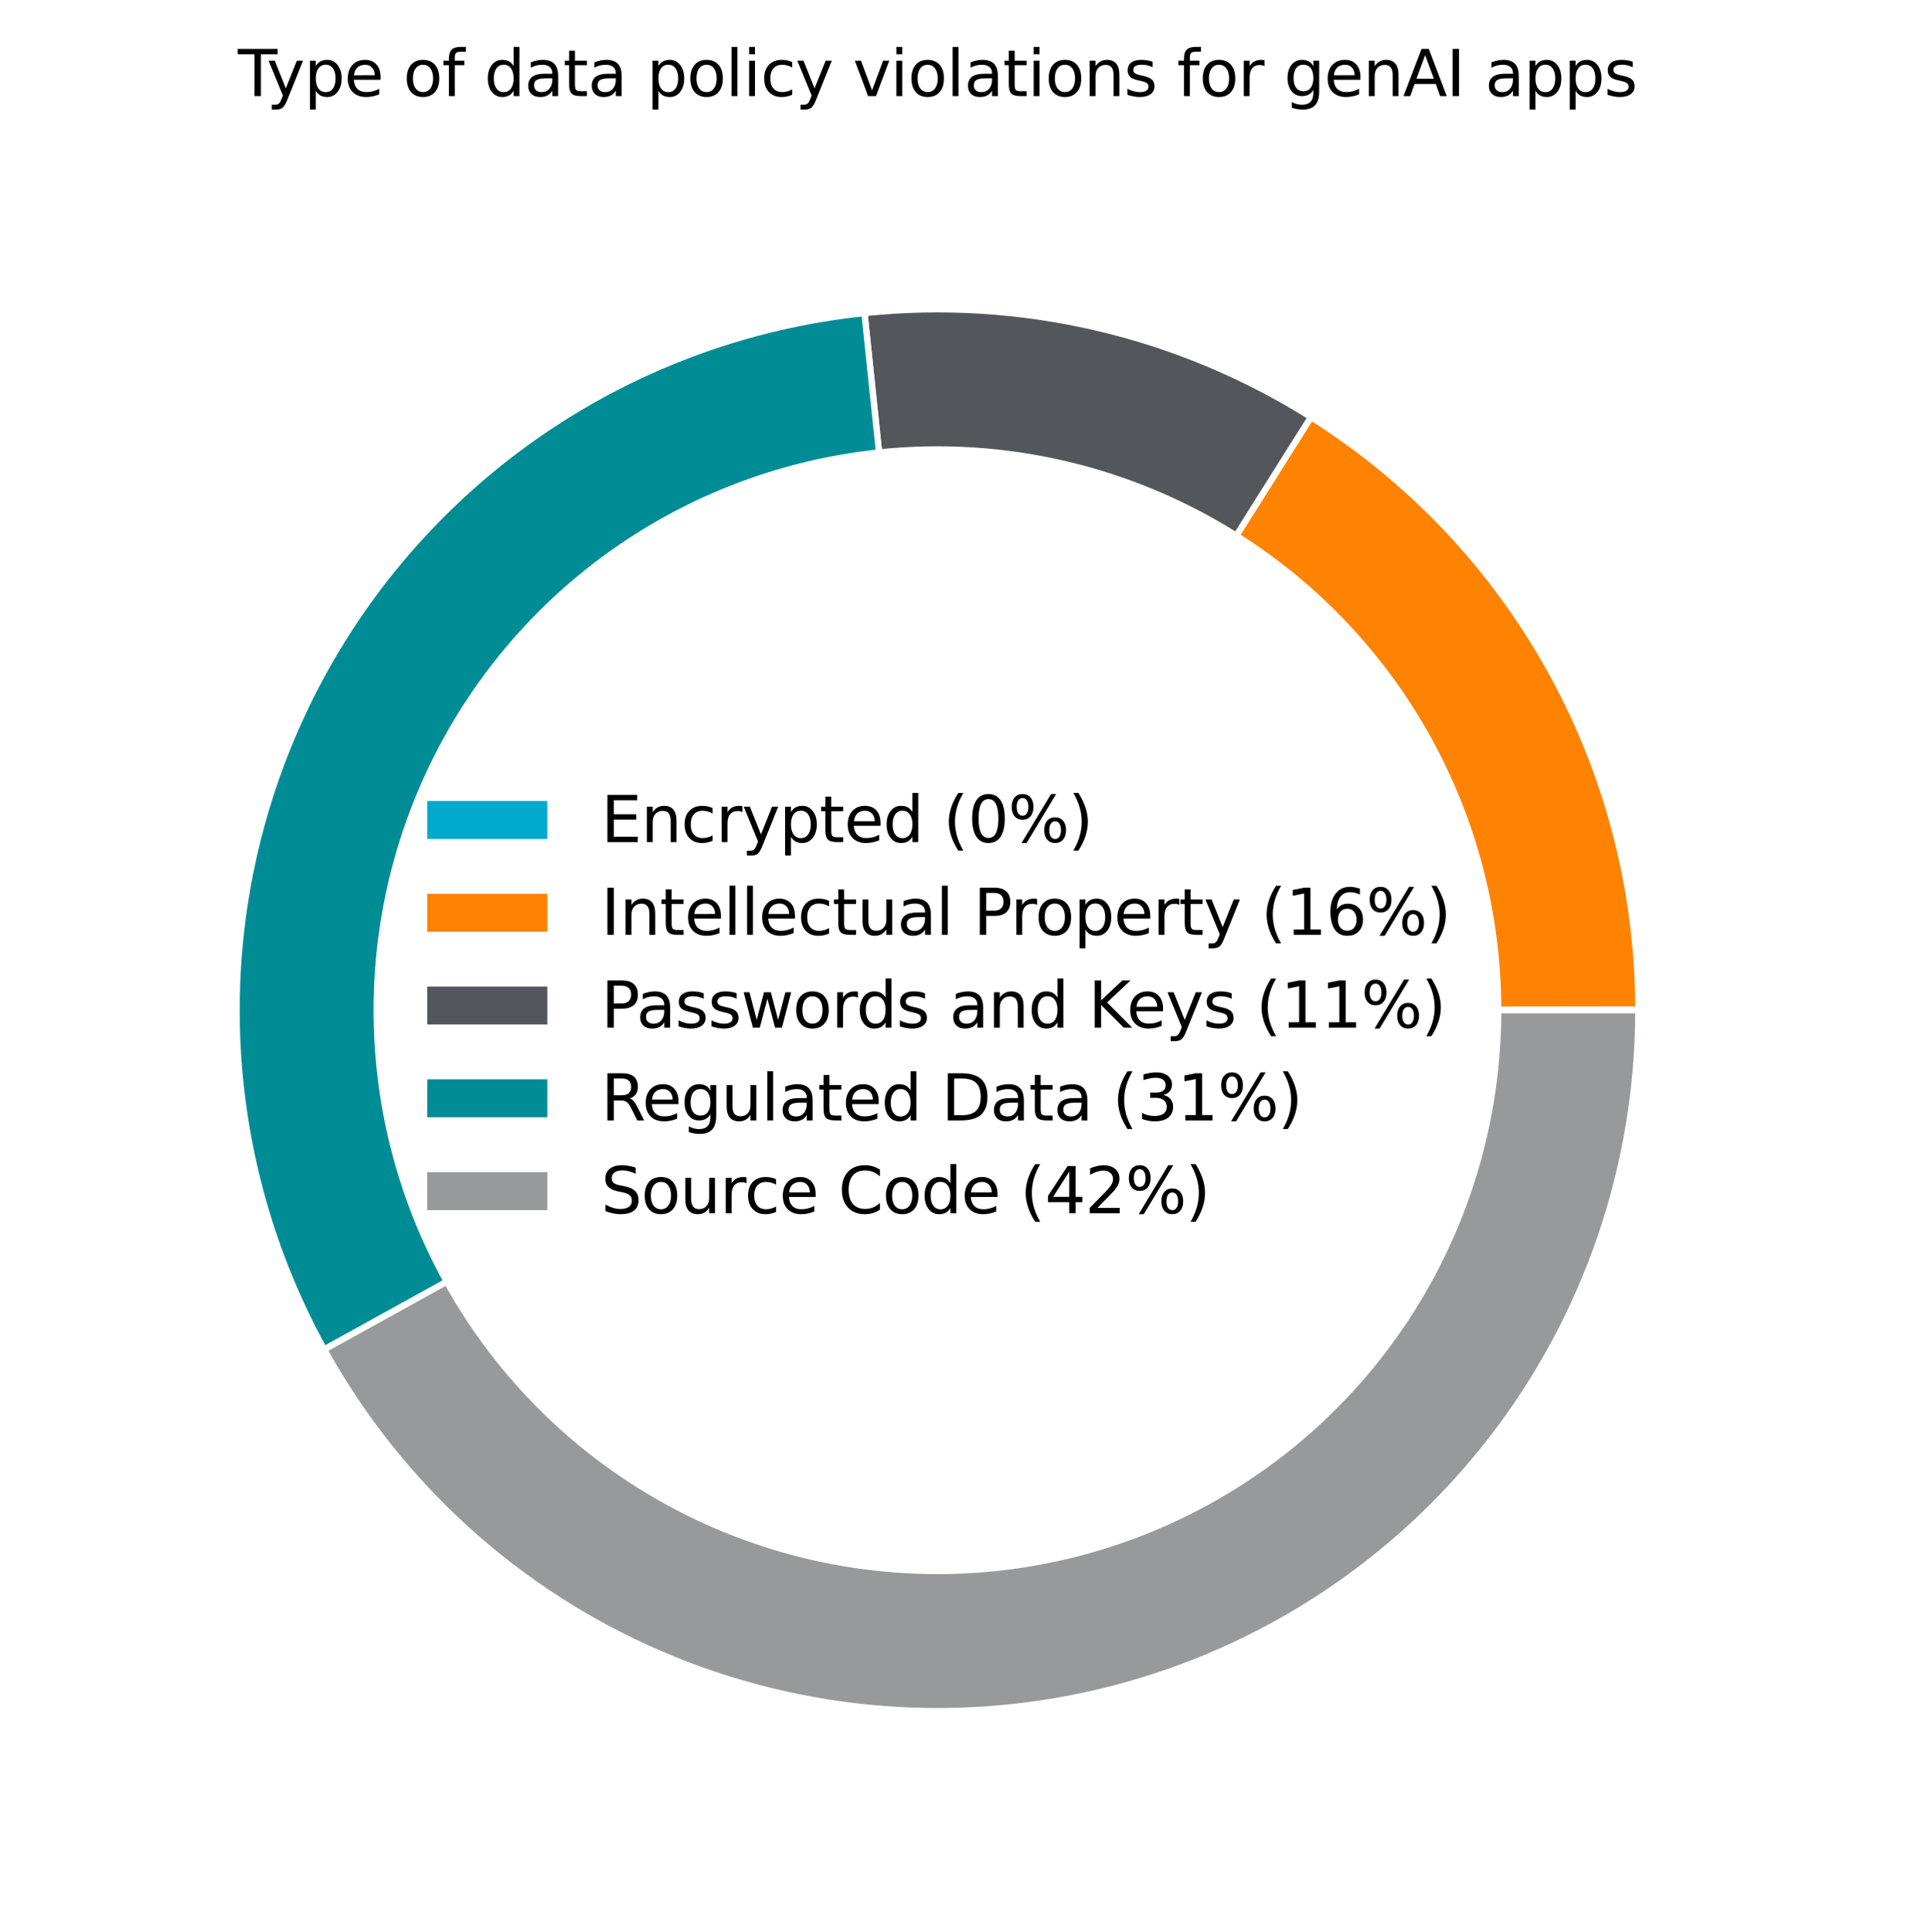 <?xml version="1.0" encoding="utf-8" standalone="no"?>
<!DOCTYPE svg PUBLIC "-//W3C//DTD SVG 1.1//EN"
  "http://www.w3.org/Graphics/SVG/1.1/DTD/svg11.dtd">
<svg xmlns:xlink="http://www.w3.org/1999/xlink" width="305pt" height="305.6pt" viewBox="0 0 300 305.6" xmlns="http://www.w3.org/2000/svg" version="1.1">
 <defs>
  <style type="text/css">*{stroke-linejoin: round; stroke-linecap: butt}</style>
 </defs>
 <g id="figure_1">
  <g id="patch_1">
   <path d="M 0 305.6 
L 300 305.6 
L 300 0 
L 0 0 
z
" style="fill: #ffffff"/>
  </g>
  <g id="axes_1">
   <g id="patch_2">
    <path d="M 256.68 159.8 
C 256.68 159.781 256.68 159.762 256.68 159.743 
C 256.68 159.724 256.68 159.704 256.68 159.685 
L 234.504 159.708 
C 234.504 159.724 234.504 159.739 234.504 159.754 
C 234.504 159.769 234.504 159.785 234.504 159.8 
z
" style="fill: #00a9ce; stroke: #ffffff; stroke-linejoin: miter"/>
   </g>
   <g id="patch_3">
    <path d="M 256.68 159.685 
C 256.661 140.963 251.9 122.548 242.843 106.162 
C 233.786 89.776 220.725 75.948 204.883 65.972 
L 193.066 84.738 
C 205.74 92.719 216.189 103.781 223.434 116.89 
C 230.68 129.998 234.488 144.731 234.504 159.708 
z
" style="fill: #ff8200; stroke: #ffffff; stroke-linejoin: miter"/>
   </g>
   <g id="patch_4">
    <path d="M 204.883 65.972 
C 194.439 59.396 182.971 54.61 170.951 51.81 
C 158.931 49.011 146.528 48.238 134.253 49.523 
L 136.563 71.578 
C 146.382 70.55 156.305 71.169 165.921 73.408 
C 175.536 75.648 184.711 79.477 193.066 84.738 
z
" style="fill: #53565a; stroke: #ffffff; stroke-linejoin: miter"/>
   </g>
   <g id="patch_5">
    <path d="M 134.253 49.523 
C 116.042 51.43 98.583 57.819 83.442 68.117 
C 68.3 78.415 55.944 92.305 47.479 108.543 
C 39.014 124.78 34.702 142.864 34.929 161.174 
C 35.155 179.484 39.915 197.456 48.779 213.478 
L 68.184 202.743 
C 61.092 189.925 57.284 175.547 57.103 160.899 
C 56.921 146.251 60.371 131.784 67.143 118.794 
C 73.915 105.804 83.8 94.692 95.913 86.454 
C 108.026 78.215 121.993 73.104 136.563 71.578 
z
" style="fill: #008c95; stroke: #ffffff; stroke-linejoin: miter"/>
   </g>
   <g id="patch_6">
    <path d="M 48.779 213.478 
C 60.677 234.984 79.395 251.934 101.97 261.649 
C 124.545 271.365 149.723 273.303 173.519 267.159 
C 197.316 261.015 218.408 247.13 233.458 227.7 
C 248.509 208.27 256.68 184.377 256.68 159.8 
L 234.504 159.8 
C 234.504 179.462 227.967 198.576 215.927 214.12 
C 203.886 229.664 187.013 240.772 167.976 245.687 
C 148.938 250.603 128.796 249.052 110.736 241.28 
C 92.676 233.507 77.702 219.947 68.184 202.743 
z
" style="fill: #97999b; stroke: #ffffff; stroke-linejoin: miter"/>
   </g>
   <g id="matplotlib.axis_1"/>
   <g id="matplotlib.axis_2"/>
   <g id="text_1">
    <!-- Type of data policy violations for genAI apps -->
    <g transform="translate(35.141 15.2) scale(0.1 -0.1)">
     <defs>
      <path id="DejaVuSans-54" d="M -19 4666 
L 3928 4666 
L 3928 4134 
L 2272 4134 
L 2272 0 
L 1638 0 
L 1638 4134 
L -19 4134 
L -19 4666 
z
" transform="scale(0.016)"/>
      <path id="DejaVuSans-79" d="M 2059 -325 
Q 1816 -950 1584 -1140 
Q 1353 -1331 966 -1331 
L 506 -1331 
L 506 -850 
L 844 -850 
Q 1081 -850 1212 -737 
Q 1344 -625 1503 -206 
L 1606 56 
L 191 3500 
L 800 3500 
L 1894 763 
L 2988 3500 
L 3597 3500 
L 2059 -325 
z
" transform="scale(0.016)"/>
      <path id="DejaVuSans-70" d="M 1159 525 
L 1159 -1331 
L 581 -1331 
L 581 3500 
L 1159 3500 
L 1159 2969 
Q 1341 3281 1617 3432 
Q 1894 3584 2278 3584 
Q 2916 3584 3314 3078 
Q 3713 2572 3713 1747 
Q 3713 922 3314 415 
Q 2916 -91 2278 -91 
Q 1894 -91 1617 61 
Q 1341 213 1159 525 
z
M 3116 1747 
Q 3116 2381 2855 2742 
Q 2594 3103 2138 3103 
Q 1681 3103 1420 2742 
Q 1159 2381 1159 1747 
Q 1159 1113 1420 752 
Q 1681 391 2138 391 
Q 2594 391 2855 752 
Q 3116 1113 3116 1747 
z
" transform="scale(0.016)"/>
      <path id="DejaVuSans-65" d="M 3597 1894 
L 3597 1613 
L 953 1613 
Q 991 1019 1311 708 
Q 1631 397 2203 397 
Q 2534 397 2845 478 
Q 3156 559 3463 722 
L 3463 178 
Q 3153 47 2828 -22 
Q 2503 -91 2169 -91 
Q 1331 -91 842 396 
Q 353 884 353 1716 
Q 353 2575 817 3079 
Q 1281 3584 2069 3584 
Q 2775 3584 3186 3129 
Q 3597 2675 3597 1894 
z
M 3022 2063 
Q 3016 2534 2758 2815 
Q 2500 3097 2075 3097 
Q 1594 3097 1305 2825 
Q 1016 2553 972 2059 
L 3022 2063 
z
" transform="scale(0.016)"/>
      <path id="DejaVuSans-20" transform="scale(0.016)"/>
      <path id="DejaVuSans-6f" d="M 1959 3097 
Q 1497 3097 1228 2736 
Q 959 2375 959 1747 
Q 959 1119 1226 758 
Q 1494 397 1959 397 
Q 2419 397 2687 759 
Q 2956 1122 2956 1747 
Q 2956 2369 2687 2733 
Q 2419 3097 1959 3097 
z
M 1959 3584 
Q 2709 3584 3137 3096 
Q 3566 2609 3566 1747 
Q 3566 888 3137 398 
Q 2709 -91 1959 -91 
Q 1206 -91 779 398 
Q 353 888 353 1747 
Q 353 2609 779 3096 
Q 1206 3584 1959 3584 
z
" transform="scale(0.016)"/>
      <path id="DejaVuSans-66" d="M 2375 4863 
L 2375 4384 
L 1825 4384 
Q 1516 4384 1395 4259 
Q 1275 4134 1275 3809 
L 1275 3500 
L 2222 3500 
L 2222 3053 
L 1275 3053 
L 1275 0 
L 697 0 
L 697 3053 
L 147 3053 
L 147 3500 
L 697 3500 
L 697 3744 
Q 697 4328 969 4595 
Q 1241 4863 1831 4863 
L 2375 4863 
z
" transform="scale(0.016)"/>
      <path id="DejaVuSans-64" d="M 2906 2969 
L 2906 4863 
L 3481 4863 
L 3481 0 
L 2906 0 
L 2906 525 
Q 2725 213 2448 61 
Q 2172 -91 1784 -91 
Q 1150 -91 751 415 
Q 353 922 353 1747 
Q 353 2572 751 3078 
Q 1150 3584 1784 3584 
Q 2172 3584 2448 3432 
Q 2725 3281 2906 2969 
z
M 947 1747 
Q 947 1113 1208 752 
Q 1469 391 1925 391 
Q 2381 391 2643 752 
Q 2906 1113 2906 1747 
Q 2906 2381 2643 2742 
Q 2381 3103 1925 3103 
Q 1469 3103 1208 2742 
Q 947 2381 947 1747 
z
" transform="scale(0.016)"/>
      <path id="DejaVuSans-61" d="M 2194 1759 
Q 1497 1759 1228 1600 
Q 959 1441 959 1056 
Q 959 750 1161 570 
Q 1363 391 1709 391 
Q 2188 391 2477 730 
Q 2766 1069 2766 1631 
L 2766 1759 
L 2194 1759 
z
M 3341 1997 
L 3341 0 
L 2766 0 
L 2766 531 
Q 2569 213 2275 61 
Q 1981 -91 1556 -91 
Q 1019 -91 701 211 
Q 384 513 384 1019 
Q 384 1609 779 1909 
Q 1175 2209 1959 2209 
L 2766 2209 
L 2766 2266 
Q 2766 2663 2505 2880 
Q 2244 3097 1772 3097 
Q 1472 3097 1187 3025 
Q 903 2953 641 2809 
L 641 3341 
Q 956 3463 1253 3523 
Q 1550 3584 1831 3584 
Q 2591 3584 2966 3190 
Q 3341 2797 3341 1997 
z
" transform="scale(0.016)"/>
      <path id="DejaVuSans-74" d="M 1172 4494 
L 1172 3500 
L 2356 3500 
L 2356 3053 
L 1172 3053 
L 1172 1153 
Q 1172 725 1289 603 
Q 1406 481 1766 481 
L 2356 481 
L 2356 0 
L 1766 0 
Q 1100 0 847 248 
Q 594 497 594 1153 
L 594 3053 
L 172 3053 
L 172 3500 
L 594 3500 
L 594 4494 
L 1172 4494 
z
" transform="scale(0.016)"/>
      <path id="DejaVuSans-6c" d="M 603 4863 
L 1178 4863 
L 1178 0 
L 603 0 
L 603 4863 
z
" transform="scale(0.016)"/>
      <path id="DejaVuSans-69" d="M 603 3500 
L 1178 3500 
L 1178 0 
L 603 0 
L 603 3500 
z
M 603 4863 
L 1178 4863 
L 1178 4134 
L 603 4134 
L 603 4863 
z
" transform="scale(0.016)"/>
      <path id="DejaVuSans-63" d="M 3122 3366 
L 3122 2828 
Q 2878 2963 2633 3030 
Q 2388 3097 2138 3097 
Q 1578 3097 1268 2742 
Q 959 2388 959 1747 
Q 959 1106 1268 751 
Q 1578 397 2138 397 
Q 2388 397 2633 464 
Q 2878 531 3122 666 
L 3122 134 
Q 2881 22 2623 -34 
Q 2366 -91 2075 -91 
Q 1284 -91 818 406 
Q 353 903 353 1747 
Q 353 2603 823 3093 
Q 1294 3584 2113 3584 
Q 2378 3584 2631 3529 
Q 2884 3475 3122 3366 
z
" transform="scale(0.016)"/>
      <path id="DejaVuSans-76" d="M 191 3500 
L 800 3500 
L 1894 563 
L 2988 3500 
L 3597 3500 
L 2284 0 
L 1503 0 
L 191 3500 
z
" transform="scale(0.016)"/>
      <path id="DejaVuSans-6e" d="M 3513 2113 
L 3513 0 
L 2938 0 
L 2938 2094 
Q 2938 2591 2744 2837 
Q 2550 3084 2163 3084 
Q 1697 3084 1428 2787 
Q 1159 2491 1159 1978 
L 1159 0 
L 581 0 
L 581 3500 
L 1159 3500 
L 1159 2956 
Q 1366 3272 1645 3428 
Q 1925 3584 2291 3584 
Q 2894 3584 3203 3211 
Q 3513 2838 3513 2113 
z
" transform="scale(0.016)"/>
      <path id="DejaVuSans-73" d="M 2834 3397 
L 2834 2853 
Q 2591 2978 2328 3040 
Q 2066 3103 1784 3103 
Q 1356 3103 1142 2972 
Q 928 2841 928 2578 
Q 928 2378 1081 2264 
Q 1234 2150 1697 2047 
L 1894 2003 
Q 2506 1872 2764 1633 
Q 3022 1394 3022 966 
Q 3022 478 2636 193 
Q 2250 -91 1575 -91 
Q 1294 -91 989 -36 
Q 684 19 347 128 
L 347 722 
Q 666 556 975 473 
Q 1284 391 1588 391 
Q 1994 391 2212 530 
Q 2431 669 2431 922 
Q 2431 1156 2273 1281 
Q 2116 1406 1581 1522 
L 1381 1569 
Q 847 1681 609 1914 
Q 372 2147 372 2553 
Q 372 3047 722 3315 
Q 1072 3584 1716 3584 
Q 2034 3584 2315 3537 
Q 2597 3491 2834 3397 
z
" transform="scale(0.016)"/>
      <path id="DejaVuSans-72" d="M 2631 2963 
Q 2534 3019 2420 3045 
Q 2306 3072 2169 3072 
Q 1681 3072 1420 2755 
Q 1159 2438 1159 1844 
L 1159 0 
L 581 0 
L 581 3500 
L 1159 3500 
L 1159 2956 
Q 1341 3275 1631 3429 
Q 1922 3584 2338 3584 
Q 2397 3584 2469 3576 
Q 2541 3569 2628 3553 
L 2631 2963 
z
" transform="scale(0.016)"/>
      <path id="DejaVuSans-67" d="M 2906 1791 
Q 2906 2416 2648 2759 
Q 2391 3103 1925 3103 
Q 1463 3103 1205 2759 
Q 947 2416 947 1791 
Q 947 1169 1205 825 
Q 1463 481 1925 481 
Q 2391 481 2648 825 
Q 2906 1169 2906 1791 
z
M 3481 434 
Q 3481 -459 3084 -895 
Q 2688 -1331 1869 -1331 
Q 1566 -1331 1297 -1286 
Q 1028 -1241 775 -1147 
L 775 -588 
Q 1028 -725 1275 -790 
Q 1522 -856 1778 -856 
Q 2344 -856 2625 -561 
Q 2906 -266 2906 331 
L 2906 616 
Q 2728 306 2450 153 
Q 2172 0 1784 0 
Q 1141 0 747 490 
Q 353 981 353 1791 
Q 353 2603 747 3093 
Q 1141 3584 1784 3584 
Q 2172 3584 2450 3431 
Q 2728 3278 2906 2969 
L 2906 3500 
L 3481 3500 
L 3481 434 
z
" transform="scale(0.016)"/>
      <path id="DejaVuSans-41" d="M 2188 4044 
L 1331 1722 
L 3047 1722 
L 2188 4044 
z
M 1831 4666 
L 2547 4666 
L 4325 0 
L 3669 0 
L 3244 1197 
L 1141 1197 
L 716 0 
L 50 0 
L 1831 4666 
z
" transform="scale(0.016)"/>
      <path id="DejaVuSans-49" d="M 628 4666 
L 1259 4666 
L 1259 0 
L 628 0 
L 628 4666 
z
" transform="scale(0.016)"/>
     </defs>
     <use xlink:href="#DejaVuSans-54"/>
     <use xlink:href="#DejaVuSans-79" transform="translate(45.459 0)"/>
     <use xlink:href="#DejaVuSans-70" transform="translate(104.639 0)"/>
     <use xlink:href="#DejaVuSans-65" transform="translate(168.115 0)"/>
     <use xlink:href="#DejaVuSans-20" transform="translate(229.639 0)"/>
     <use xlink:href="#DejaVuSans-6f" transform="translate(261.426 0)"/>
     <use xlink:href="#DejaVuSans-66" transform="translate(322.607 0)"/>
     <use xlink:href="#DejaVuSans-20" transform="translate(357.812 0)"/>
     <use xlink:href="#DejaVuSans-64" transform="translate(389.6 0)"/>
     <use xlink:href="#DejaVuSans-61" transform="translate(453.076 0)"/>
     <use xlink:href="#DejaVuSans-74" transform="translate(514.355 0)"/>
     <use xlink:href="#DejaVuSans-61" transform="translate(553.564 0)"/>
     <use xlink:href="#DejaVuSans-20" transform="translate(614.844 0)"/>
     <use xlink:href="#DejaVuSans-70" transform="translate(646.631 0)"/>
     <use xlink:href="#DejaVuSans-6f" transform="translate(710.107 0)"/>
     <use xlink:href="#DejaVuSans-6c" transform="translate(771.289 0)"/>
     <use xlink:href="#DejaVuSans-69" transform="translate(799.072 0)"/>
     <use xlink:href="#DejaVuSans-63" transform="translate(826.855 0)"/>
     <use xlink:href="#DejaVuSans-79" transform="translate(881.836 0)"/>
     <use xlink:href="#DejaVuSans-20" transform="translate(941.016 0)"/>
     <use xlink:href="#DejaVuSans-76" transform="translate(972.803 0)"/>
     <use xlink:href="#DejaVuSans-69" transform="translate(1031.982 0)"/>
     <use xlink:href="#DejaVuSans-6f" transform="translate(1059.766 0)"/>
     <use xlink:href="#DejaVuSans-6c" transform="translate(1120.947 0)"/>
     <use xlink:href="#DejaVuSans-61" transform="translate(1148.73 0)"/>
     <use xlink:href="#DejaVuSans-74" transform="translate(1210.01 0)"/>
     <use xlink:href="#DejaVuSans-69" transform="translate(1249.219 0)"/>
     <use xlink:href="#DejaVuSans-6f" transform="translate(1277.002 0)"/>
     <use xlink:href="#DejaVuSans-6e" transform="translate(1338.184 0)"/>
     <use xlink:href="#DejaVuSans-73" transform="translate(1401.562 0)"/>
     <use xlink:href="#DejaVuSans-20" transform="translate(1453.662 0)"/>
     <use xlink:href="#DejaVuSans-66" transform="translate(1485.449 0)"/>
     <use xlink:href="#DejaVuSans-6f" transform="translate(1520.654 0)"/>
     <use xlink:href="#DejaVuSans-72" transform="translate(1581.836 0)"/>
     <use xlink:href="#DejaVuSans-20" transform="translate(1622.949 0)"/>
     <use xlink:href="#DejaVuSans-67" transform="translate(1654.736 0)"/>
     <use xlink:href="#DejaVuSans-65" transform="translate(1718.213 0)"/>
     <use xlink:href="#DejaVuSans-6e" transform="translate(1779.736 0)"/>
     <use xlink:href="#DejaVuSans-41" transform="translate(1843.115 0)"/>
     <use xlink:href="#DejaVuSans-49" transform="translate(1911.523 0)"/>
     <use xlink:href="#DejaVuSans-20" transform="translate(1941.016 0)"/>
     <use xlink:href="#DejaVuSans-61" transform="translate(1972.803 0)"/>
     <use xlink:href="#DejaVuSans-70" transform="translate(2034.082 0)"/>
     <use xlink:href="#DejaVuSans-70" transform="translate(2097.559 0)"/>
     <use xlink:href="#DejaVuSans-73" transform="translate(2161.035 0)"/>
    </g>
   </g>
   <g id="legend_1">
    <g id="patch_7">
     <path d="M 64.585 133.203 
L 84.585 133.203 
L 84.585 126.203 
L 64.585 126.203 
z
" style="fill: #00a9ce; stroke: #ffffff; stroke-linejoin: miter"/>
    </g>
    <g id="text_2">
     <!-- Encrypted (0%) -->
     <g transform="translate(92.585 133.203) scale(0.1 -0.1)">
      <defs>
       <path id="DejaVuSans-45" d="M 628 4666 
L 3578 4666 
L 3578 4134 
L 1259 4134 
L 1259 2753 
L 3481 2753 
L 3481 2222 
L 1259 2222 
L 1259 531 
L 3634 531 
L 3634 0 
L 628 0 
L 628 4666 
z
" transform="scale(0.016)"/>
       <path id="DejaVuSans-28" d="M 1984 4856 
Q 1566 4138 1362 3434 
Q 1159 2731 1159 2009 
Q 1159 1288 1364 580 
Q 1569 -128 1984 -844 
L 1484 -844 
Q 1016 -109 783 600 
Q 550 1309 550 2009 
Q 550 2706 781 3412 
Q 1013 4119 1484 4856 
L 1984 4856 
z
" transform="scale(0.016)"/>
       <path id="DejaVuSans-30" d="M 2034 4250 
Q 1547 4250 1301 3770 
Q 1056 3291 1056 2328 
Q 1056 1369 1301 889 
Q 1547 409 2034 409 
Q 2525 409 2770 889 
Q 3016 1369 3016 2328 
Q 3016 3291 2770 3770 
Q 2525 4250 2034 4250 
z
M 2034 4750 
Q 2819 4750 3233 4129 
Q 3647 3509 3647 2328 
Q 3647 1150 3233 529 
Q 2819 -91 2034 -91 
Q 1250 -91 836 529 
Q 422 1150 422 2328 
Q 422 3509 836 4129 
Q 1250 4750 2034 4750 
z
" transform="scale(0.016)"/>
       <path id="DejaVuSans-25" d="M 4653 2053 
Q 4381 2053 4226 1822 
Q 4072 1591 4072 1178 
Q 4072 772 4226 539 
Q 4381 306 4653 306 
Q 4919 306 5073 539 
Q 5228 772 5228 1178 
Q 5228 1588 5073 1820 
Q 4919 2053 4653 2053 
z
M 4653 2450 
Q 5147 2450 5437 2106 
Q 5728 1763 5728 1178 
Q 5728 594 5436 251 
Q 5144 -91 4653 -91 
Q 4153 -91 3862 251 
Q 3572 594 3572 1178 
Q 3572 1766 3864 2108 
Q 4156 2450 4653 2450 
z
M 1428 4353 
Q 1159 4353 1004 4120 
Q 850 3888 850 3481 
Q 850 3069 1003 2837 
Q 1156 2606 1428 2606 
Q 1700 2606 1854 2837 
Q 2009 3069 2009 3481 
Q 2009 3884 1853 4118 
Q 1697 4353 1428 4353 
z
M 4250 4750 
L 4750 4750 
L 1831 -91 
L 1331 -91 
L 4250 4750 
z
M 1428 4750 
Q 1922 4750 2215 4408 
Q 2509 4066 2509 3481 
Q 2509 2891 2217 2550 
Q 1925 2209 1428 2209 
Q 931 2209 642 2551 
Q 353 2894 353 3481 
Q 353 4063 643 4406 
Q 934 4750 1428 4750 
z
" transform="scale(0.016)"/>
       <path id="DejaVuSans-29" d="M 513 4856 
L 1013 4856 
Q 1481 4119 1714 3412 
Q 1947 2706 1947 2009 
Q 1947 1309 1714 600 
Q 1481 -109 1013 -844 
L 513 -844 
Q 928 -128 1133 580 
Q 1338 1288 1338 2009 
Q 1338 2731 1133 3434 
Q 928 4138 513 4856 
z
" transform="scale(0.016)"/>
      </defs>
      <use xlink:href="#DejaVuSans-45"/>
      <use xlink:href="#DejaVuSans-6e" transform="translate(63.184 0)"/>
      <use xlink:href="#DejaVuSans-63" transform="translate(126.562 0)"/>
      <use xlink:href="#DejaVuSans-72" transform="translate(181.543 0)"/>
      <use xlink:href="#DejaVuSans-79" transform="translate(222.656 0)"/>
      <use xlink:href="#DejaVuSans-70" transform="translate(281.836 0)"/>
      <use xlink:href="#DejaVuSans-74" transform="translate(345.312 0)"/>
      <use xlink:href="#DejaVuSans-65" transform="translate(384.521 0)"/>
      <use xlink:href="#DejaVuSans-64" transform="translate(446.045 0)"/>
      <use xlink:href="#DejaVuSans-20" transform="translate(509.521 0)"/>
      <use xlink:href="#DejaVuSans-28" transform="translate(541.309 0)"/>
      <use xlink:href="#DejaVuSans-30" transform="translate(580.322 0)"/>
      <use xlink:href="#DejaVuSans-25" transform="translate(643.945 0)"/>
      <use xlink:href="#DejaVuSans-29" transform="translate(738.965 0)"/>
     </g>
    </g>
    <g id="patch_8">
     <path d="M 64.585 147.881 
L 84.585 147.881 
L 84.585 140.881 
L 64.585 140.881 
z
" style="fill: #ff8200; stroke: #ffffff; stroke-linejoin: miter"/>
    </g>
    <g id="text_3">
     <!-- Intellectual Property (16%) -->
     <g transform="translate(92.585 147.881) scale(0.1 -0.1)">
      <defs>
       <path id="DejaVuSans-75" d="M 544 1381 
L 544 3500 
L 1119 3500 
L 1119 1403 
Q 1119 906 1312 657 
Q 1506 409 1894 409 
Q 2359 409 2629 706 
Q 2900 1003 2900 1516 
L 2900 3500 
L 3475 3500 
L 3475 0 
L 2900 0 
L 2900 538 
Q 2691 219 2414 64 
Q 2138 -91 1772 -91 
Q 1169 -91 856 284 
Q 544 659 544 1381 
z
M 1991 3584 
L 1991 3584 
z
" transform="scale(0.016)"/>
       <path id="DejaVuSans-50" d="M 1259 4147 
L 1259 2394 
L 2053 2394 
Q 2494 2394 2734 2622 
Q 2975 2850 2975 3272 
Q 2975 3691 2734 3919 
Q 2494 4147 2053 4147 
L 1259 4147 
z
M 628 4666 
L 2053 4666 
Q 2838 4666 3239 4311 
Q 3641 3956 3641 3272 
Q 3641 2581 3239 2228 
Q 2838 1875 2053 1875 
L 1259 1875 
L 1259 0 
L 628 0 
L 628 4666 
z
" transform="scale(0.016)"/>
       <path id="DejaVuSans-31" d="M 794 531 
L 1825 531 
L 1825 4091 
L 703 3866 
L 703 4441 
L 1819 4666 
L 2450 4666 
L 2450 531 
L 3481 531 
L 3481 0 
L 794 0 
L 794 531 
z
" transform="scale(0.016)"/>
       <path id="DejaVuSans-36" d="M 2113 2584 
Q 1688 2584 1439 2293 
Q 1191 2003 1191 1497 
Q 1191 994 1439 701 
Q 1688 409 2113 409 
Q 2538 409 2786 701 
Q 3034 994 3034 1497 
Q 3034 2003 2786 2293 
Q 2538 2584 2113 2584 
z
M 3366 4563 
L 3366 3988 
Q 3128 4100 2886 4159 
Q 2644 4219 2406 4219 
Q 1781 4219 1451 3797 
Q 1122 3375 1075 2522 
Q 1259 2794 1537 2939 
Q 1816 3084 2150 3084 
Q 2853 3084 3261 2657 
Q 3669 2231 3669 1497 
Q 3669 778 3244 343 
Q 2819 -91 2113 -91 
Q 1303 -91 875 529 
Q 447 1150 447 2328 
Q 447 3434 972 4092 
Q 1497 4750 2381 4750 
Q 2619 4750 2861 4703 
Q 3103 4656 3366 4563 
z
" transform="scale(0.016)"/>
      </defs>
      <use xlink:href="#DejaVuSans-49"/>
      <use xlink:href="#DejaVuSans-6e" transform="translate(29.492 0)"/>
      <use xlink:href="#DejaVuSans-74" transform="translate(92.871 0)"/>
      <use xlink:href="#DejaVuSans-65" transform="translate(132.08 0)"/>
      <use xlink:href="#DejaVuSans-6c" transform="translate(193.604 0)"/>
      <use xlink:href="#DejaVuSans-6c" transform="translate(221.387 0)"/>
      <use xlink:href="#DejaVuSans-65" transform="translate(249.17 0)"/>
      <use xlink:href="#DejaVuSans-63" transform="translate(310.693 0)"/>
      <use xlink:href="#DejaVuSans-74" transform="translate(365.674 0)"/>
      <use xlink:href="#DejaVuSans-75" transform="translate(404.883 0)"/>
      <use xlink:href="#DejaVuSans-61" transform="translate(468.262 0)"/>
      <use xlink:href="#DejaVuSans-6c" transform="translate(529.541 0)"/>
      <use xlink:href="#DejaVuSans-20" transform="translate(557.324 0)"/>
      <use xlink:href="#DejaVuSans-50" transform="translate(589.111 0)"/>
      <use xlink:href="#DejaVuSans-72" transform="translate(647.664 0)"/>
      <use xlink:href="#DejaVuSans-6f" transform="translate(686.527 0)"/>
      <use xlink:href="#DejaVuSans-70" transform="translate(747.709 0)"/>
      <use xlink:href="#DejaVuSans-65" transform="translate(811.186 0)"/>
      <use xlink:href="#DejaVuSans-72" transform="translate(872.709 0)"/>
      <use xlink:href="#DejaVuSans-74" transform="translate(913.822 0)"/>
      <use xlink:href="#DejaVuSans-79" transform="translate(953.031 0)"/>
      <use xlink:href="#DejaVuSans-20" transform="translate(1012.211 0)"/>
      <use xlink:href="#DejaVuSans-28" transform="translate(1043.998 0)"/>
      <use xlink:href="#DejaVuSans-31" transform="translate(1083.012 0)"/>
      <use xlink:href="#DejaVuSans-36" transform="translate(1146.635 0)"/>
      <use xlink:href="#DejaVuSans-25" transform="translate(1210.258 0)"/>
      <use xlink:href="#DejaVuSans-29" transform="translate(1305.277 0)"/>
     </g>
    </g>
    <g id="patch_9">
     <path d="M 64.585 162.559 
L 84.585 162.559 
L 84.585 155.559 
L 64.585 155.559 
z
" style="fill: #53565a; stroke: #ffffff; stroke-linejoin: miter"/>
    </g>
    <g id="text_4">
     <!-- Passwords and Keys (11%) -->
     <g transform="translate(92.585 162.559) scale(0.1 -0.1)">
      <defs>
       <path id="DejaVuSans-77" d="M 269 3500 
L 844 3500 
L 1563 769 
L 2278 3500 
L 2956 3500 
L 3675 769 
L 4391 3500 
L 4966 3500 
L 4050 0 
L 3372 0 
L 2619 2869 
L 1863 0 
L 1184 0 
L 269 3500 
z
" transform="scale(0.016)"/>
       <path id="DejaVuSans-4b" d="M 628 4666 
L 1259 4666 
L 1259 2694 
L 3353 4666 
L 4166 4666 
L 1850 2491 
L 4331 0 
L 3500 0 
L 1259 2247 
L 1259 0 
L 628 0 
L 628 4666 
z
" transform="scale(0.016)"/>
      </defs>
      <use xlink:href="#DejaVuSans-50"/>
      <use xlink:href="#DejaVuSans-61" transform="translate(55.803 0)"/>
      <use xlink:href="#DejaVuSans-73" transform="translate(117.082 0)"/>
      <use xlink:href="#DejaVuSans-73" transform="translate(169.182 0)"/>
      <use xlink:href="#DejaVuSans-77" transform="translate(221.281 0)"/>
      <use xlink:href="#DejaVuSans-6f" transform="translate(303.068 0)"/>
      <use xlink:href="#DejaVuSans-72" transform="translate(364.25 0)"/>
      <use xlink:href="#DejaVuSans-64" transform="translate(403.613 0)"/>
      <use xlink:href="#DejaVuSans-73" transform="translate(467.09 0)"/>
      <use xlink:href="#DejaVuSans-20" transform="translate(519.189 0)"/>
      <use xlink:href="#DejaVuSans-61" transform="translate(550.977 0)"/>
      <use xlink:href="#DejaVuSans-6e" transform="translate(612.256 0)"/>
      <use xlink:href="#DejaVuSans-64" transform="translate(675.635 0)"/>
      <use xlink:href="#DejaVuSans-20" transform="translate(739.111 0)"/>
      <use xlink:href="#DejaVuSans-4b" transform="translate(770.898 0)"/>
      <use xlink:href="#DejaVuSans-65" transform="translate(831.475 0)"/>
      <use xlink:href="#DejaVuSans-79" transform="translate(892.998 0)"/>
      <use xlink:href="#DejaVuSans-73" transform="translate(952.178 0)"/>
      <use xlink:href="#DejaVuSans-20" transform="translate(1004.277 0)"/>
      <use xlink:href="#DejaVuSans-28" transform="translate(1036.064 0)"/>
      <use xlink:href="#DejaVuSans-31" transform="translate(1075.078 0)"/>
      <use xlink:href="#DejaVuSans-31" transform="translate(1138.701 0)"/>
      <use xlink:href="#DejaVuSans-25" transform="translate(1202.324 0)"/>
      <use xlink:href="#DejaVuSans-29" transform="translate(1297.344 0)"/>
     </g>
    </g>
    <g id="patch_10">
     <path d="M 64.585 177.238 
L 84.585 177.238 
L 84.585 170.238 
L 64.585 170.238 
z
" style="fill: #008c95; stroke: #ffffff; stroke-linejoin: miter"/>
    </g>
    <g id="text_5">
     <!-- Regulated Data (31%) -->
     <g transform="translate(92.585 177.238) scale(0.1 -0.1)">
      <defs>
       <path id="DejaVuSans-52" d="M 2841 2188 
Q 3044 2119 3236 1894 
Q 3428 1669 3622 1275 
L 4263 0 
L 3584 0 
L 2988 1197 
Q 2756 1666 2539 1819 
Q 2322 1972 1947 1972 
L 1259 1972 
L 1259 0 
L 628 0 
L 628 4666 
L 2053 4666 
Q 2853 4666 3247 4331 
Q 3641 3997 3641 3322 
Q 3641 2881 3436 2590 
Q 3231 2300 2841 2188 
z
M 1259 4147 
L 1259 2491 
L 2053 2491 
Q 2509 2491 2742 2702 
Q 2975 2913 2975 3322 
Q 2975 3731 2742 3939 
Q 2509 4147 2053 4147 
L 1259 4147 
z
" transform="scale(0.016)"/>
       <path id="DejaVuSans-44" d="M 1259 4147 
L 1259 519 
L 2022 519 
Q 2988 519 3436 956 
Q 3884 1394 3884 2338 
Q 3884 3275 3436 3711 
Q 2988 4147 2022 4147 
L 1259 4147 
z
M 628 4666 
L 1925 4666 
Q 3281 4666 3915 4102 
Q 4550 3538 4550 2338 
Q 4550 1131 3912 565 
Q 3275 0 1925 0 
L 628 0 
L 628 4666 
z
" transform="scale(0.016)"/>
       <path id="DejaVuSans-33" d="M 2597 2516 
Q 3050 2419 3304 2112 
Q 3559 1806 3559 1356 
Q 3559 666 3084 287 
Q 2609 -91 1734 -91 
Q 1441 -91 1130 -33 
Q 819 25 488 141 
L 488 750 
Q 750 597 1062 519 
Q 1375 441 1716 441 
Q 2309 441 2620 675 
Q 2931 909 2931 1356 
Q 2931 1769 2642 2001 
Q 2353 2234 1838 2234 
L 1294 2234 
L 1294 2753 
L 1863 2753 
Q 2328 2753 2575 2939 
Q 2822 3125 2822 3475 
Q 2822 3834 2567 4026 
Q 2313 4219 1838 4219 
Q 1578 4219 1281 4162 
Q 984 4106 628 3988 
L 628 4550 
Q 988 4650 1302 4700 
Q 1616 4750 1894 4750 
Q 2613 4750 3031 4423 
Q 3450 4097 3450 3541 
Q 3450 3153 3228 2886 
Q 3006 2619 2597 2516 
z
" transform="scale(0.016)"/>
      </defs>
      <use xlink:href="#DejaVuSans-52"/>
      <use xlink:href="#DejaVuSans-65" transform="translate(64.982 0)"/>
      <use xlink:href="#DejaVuSans-67" transform="translate(126.506 0)"/>
      <use xlink:href="#DejaVuSans-75" transform="translate(189.982 0)"/>
      <use xlink:href="#DejaVuSans-6c" transform="translate(253.361 0)"/>
      <use xlink:href="#DejaVuSans-61" transform="translate(281.145 0)"/>
      <use xlink:href="#DejaVuSans-74" transform="translate(342.424 0)"/>
      <use xlink:href="#DejaVuSans-65" transform="translate(381.633 0)"/>
      <use xlink:href="#DejaVuSans-64" transform="translate(443.156 0)"/>
      <use xlink:href="#DejaVuSans-20" transform="translate(506.633 0)"/>
      <use xlink:href="#DejaVuSans-44" transform="translate(538.42 0)"/>
      <use xlink:href="#DejaVuSans-61" transform="translate(615.422 0)"/>
      <use xlink:href="#DejaVuSans-74" transform="translate(676.701 0)"/>
      <use xlink:href="#DejaVuSans-61" transform="translate(715.91 0)"/>
      <use xlink:href="#DejaVuSans-20" transform="translate(777.189 0)"/>
      <use xlink:href="#DejaVuSans-28" transform="translate(808.977 0)"/>
      <use xlink:href="#DejaVuSans-33" transform="translate(847.99 0)"/>
      <use xlink:href="#DejaVuSans-31" transform="translate(911.613 0)"/>
      <use xlink:href="#DejaVuSans-25" transform="translate(975.236 0)"/>
      <use xlink:href="#DejaVuSans-29" transform="translate(1070.256 0)"/>
     </g>
    </g>
    <g id="patch_11">
     <path d="M 64.585 191.916 
L 84.585 191.916 
L 84.585 184.916 
L 64.585 184.916 
z
" style="fill: #97999b; stroke: #ffffff; stroke-linejoin: miter"/>
    </g>
    <g id="text_6">
     <!-- Source Code (42%) -->
     <g transform="translate(92.585 191.916) scale(0.1 -0.1)">
      <defs>
       <path id="DejaVuSans-53" d="M 3425 4513 
L 3425 3897 
Q 3066 4069 2747 4153 
Q 2428 4238 2131 4238 
Q 1616 4238 1336 4038 
Q 1056 3838 1056 3469 
Q 1056 3159 1242 3001 
Q 1428 2844 1947 2747 
L 2328 2669 
Q 3034 2534 3370 2195 
Q 3706 1856 3706 1288 
Q 3706 609 3251 259 
Q 2797 -91 1919 -91 
Q 1588 -91 1214 -16 
Q 841 59 441 206 
L 441 856 
Q 825 641 1194 531 
Q 1563 422 1919 422 
Q 2459 422 2753 634 
Q 3047 847 3047 1241 
Q 3047 1584 2836 1778 
Q 2625 1972 2144 2069 
L 1759 2144 
Q 1053 2284 737 2584 
Q 422 2884 422 3419 
Q 422 4038 858 4394 
Q 1294 4750 2059 4750 
Q 2388 4750 2728 4690 
Q 3069 4631 3425 4513 
z
" transform="scale(0.016)"/>
       <path id="DejaVuSans-43" d="M 4122 4306 
L 4122 3641 
Q 3803 3938 3442 4084 
Q 3081 4231 2675 4231 
Q 1875 4231 1450 3742 
Q 1025 3253 1025 2328 
Q 1025 1406 1450 917 
Q 1875 428 2675 428 
Q 3081 428 3442 575 
Q 3803 722 4122 1019 
L 4122 359 
Q 3791 134 3420 21 
Q 3050 -91 2638 -91 
Q 1578 -91 968 557 
Q 359 1206 359 2328 
Q 359 3453 968 4101 
Q 1578 4750 2638 4750 
Q 3056 4750 3426 4639 
Q 3797 4528 4122 4306 
z
" transform="scale(0.016)"/>
       <path id="DejaVuSans-34" d="M 2419 4116 
L 825 1625 
L 2419 1625 
L 2419 4116 
z
M 2253 4666 
L 3047 4666 
L 3047 1625 
L 3713 1625 
L 3713 1100 
L 3047 1100 
L 3047 0 
L 2419 0 
L 2419 1100 
L 313 1100 
L 313 1709 
L 2253 4666 
z
" transform="scale(0.016)"/>
       <path id="DejaVuSans-32" d="M 1228 531 
L 3431 531 
L 3431 0 
L 469 0 
L 469 531 
Q 828 903 1448 1529 
Q 2069 2156 2228 2338 
Q 2531 2678 2651 2914 
Q 2772 3150 2772 3378 
Q 2772 3750 2511 3984 
Q 2250 4219 1831 4219 
Q 1534 4219 1204 4116 
Q 875 4013 500 3803 
L 500 4441 
Q 881 4594 1212 4672 
Q 1544 4750 1819 4750 
Q 2544 4750 2975 4387 
Q 3406 4025 3406 3419 
Q 3406 3131 3298 2873 
Q 3191 2616 2906 2266 
Q 2828 2175 2409 1742 
Q 1991 1309 1228 531 
z
" transform="scale(0.016)"/>
      </defs>
      <use xlink:href="#DejaVuSans-53"/>
      <use xlink:href="#DejaVuSans-6f" transform="translate(63.477 0)"/>
      <use xlink:href="#DejaVuSans-75" transform="translate(124.658 0)"/>
      <use xlink:href="#DejaVuSans-72" transform="translate(188.037 0)"/>
      <use xlink:href="#DejaVuSans-63" transform="translate(226.9 0)"/>
      <use xlink:href="#DejaVuSans-65" transform="translate(281.881 0)"/>
      <use xlink:href="#DejaVuSans-20" transform="translate(343.404 0)"/>
      <use xlink:href="#DejaVuSans-43" transform="translate(375.191 0)"/>
      <use xlink:href="#DejaVuSans-6f" transform="translate(445.016 0)"/>
      <use xlink:href="#DejaVuSans-64" transform="translate(506.197 0)"/>
      <use xlink:href="#DejaVuSans-65" transform="translate(569.674 0)"/>
      <use xlink:href="#DejaVuSans-20" transform="translate(631.197 0)"/>
      <use xlink:href="#DejaVuSans-28" transform="translate(662.984 0)"/>
      <use xlink:href="#DejaVuSans-34" transform="translate(701.998 0)"/>
      <use xlink:href="#DejaVuSans-32" transform="translate(765.621 0)"/>
      <use xlink:href="#DejaVuSans-25" transform="translate(829.244 0)"/>
      <use xlink:href="#DejaVuSans-29" transform="translate(924.264 0)"/>
     </g>
    </g>
   </g>
  </g>
 </g>
</svg>
